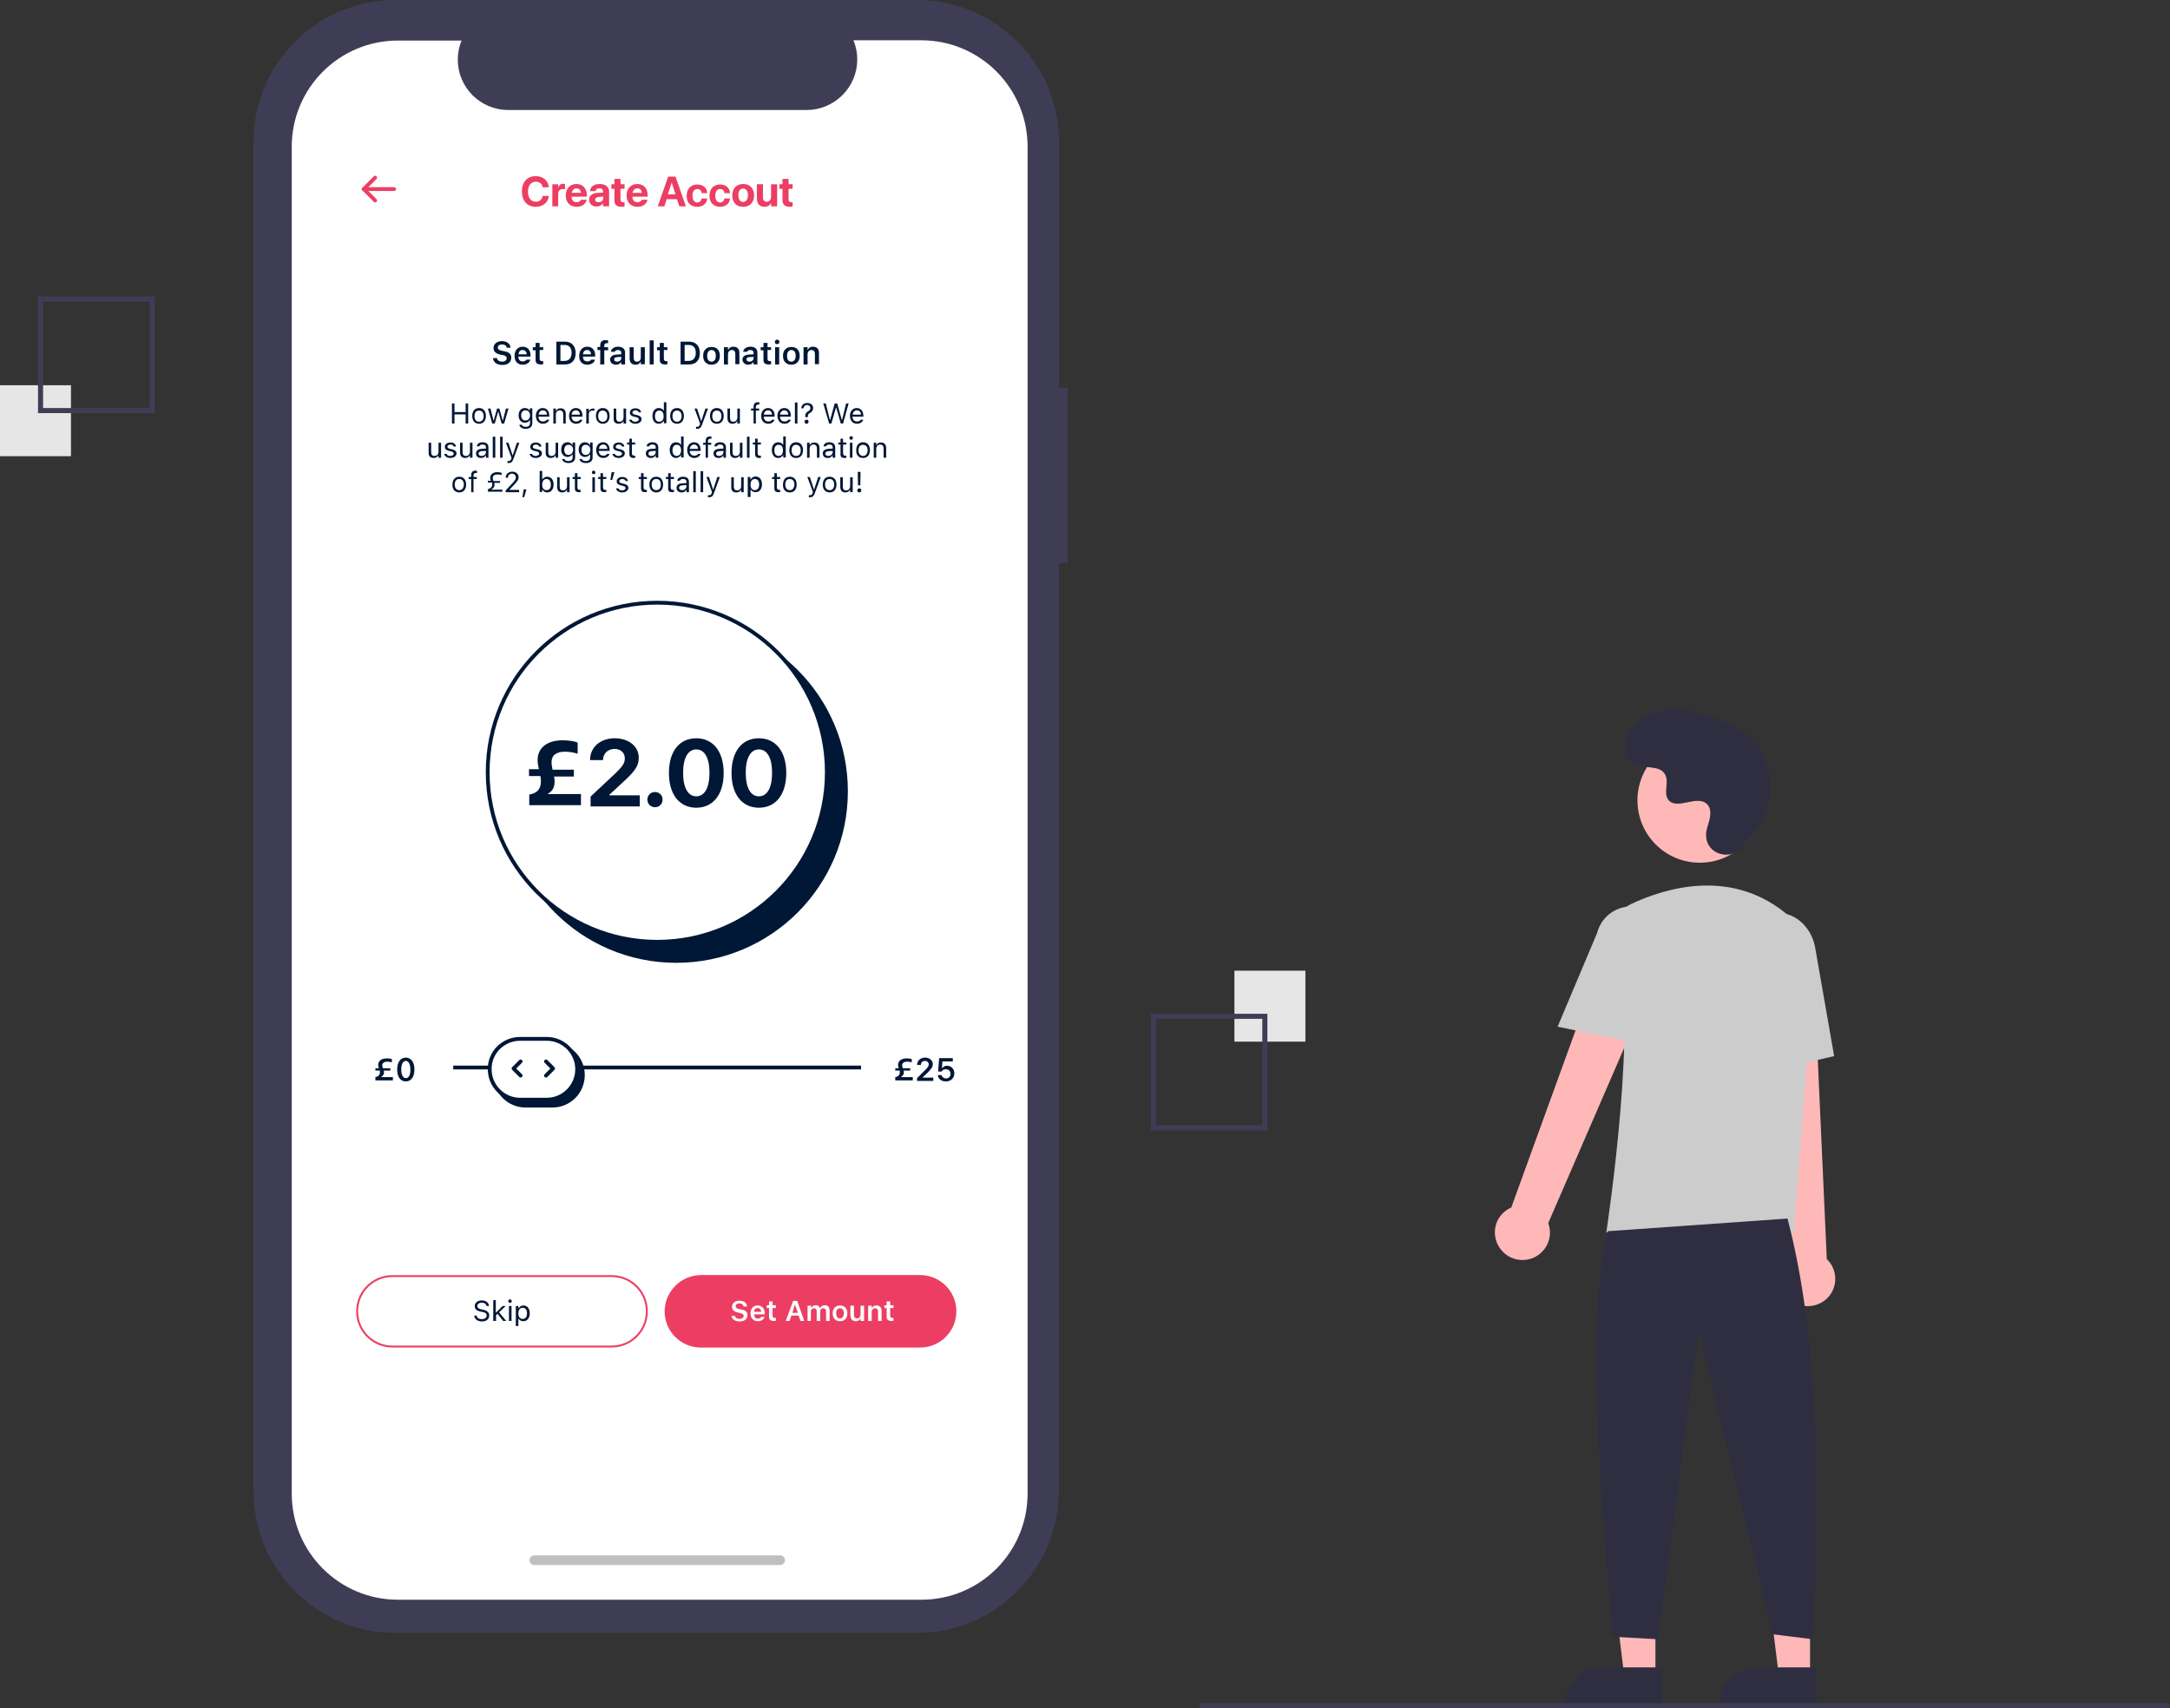 <?xml version="1.0" encoding="utf-8"?>
<!-- Generator: Adobe Illustrator 25.0.1, SVG Export Plug-In . SVG Version: 6.00 Build 0)  -->
<svg version="1.1" id="b971039f-e28c-4163-8848-8871ac265cf4"
	 xmlns="http://www.w3.org/2000/svg" xmlns:xlink="http://www.w3.org/1999/xlink" x="0px" y="0px" viewBox="0 0 856.1 674"
	 style="enable-background:new 0 0 856.1 674;" xml:space="preserve">
<rect x="0" y="0" width="856.1" height="674" fill="#333333" stroke="none"/>
<style type="text/css">
	.st0{fill:#3F3D56;}
	.st1{fill:#FFFFFF;}
	.st2{fill:#E6E6E6;}
	.st3{fill:#FFB8B8;}
	.st4{fill:#2F2E41;}
	.st5{fill:#CCCCCC;}
	.st6{clip-path:url(#SVGID_2_);}
	.st7{fill:none;stroke:#001736;stroke-width:1.504;}
	.st8{fill:#001736;}
	.st9{fill:#EC3E63;}
	.st10{opacity:0.25;}
	.st11{fill:none;stroke:#EC3E63;stroke-width:1.504;stroke-linecap:round;stroke-linejoin:round;}
	.st12{fill:#FFFFFF;stroke:#001736;stroke-width:1.504;}
	.st13{fill:none;stroke:#EC3E63;stroke-width:0.752;}
	.st14{fill:none;stroke:#001736;stroke-width:1.504;stroke-linecap:round;stroke-linejoin:round;}
</style>
<path class="st0" d="M421.3,153.1h-3.5v-97c0-31-25.1-56.1-56.1-56.1H156.1c-31,0-56.1,25.1-56.1,56.1v0v532.1
	c0,31,25.1,56.1,56.1,56.1l0,0h205.5c31,0,56.1-25.1,56.1-56.1c0,0,0,0,0,0V222.2h3.5V153.1z"/>
<path class="st1" d="M363.5,15.9h-26.8c4.2,10.2-0.7,21.8-10.9,26c-2.4,1-4.9,1.5-7.5,1.5H200.5c-11,0-19.9-8.9-19.9-19.9
	c0-2.6,0.5-5.1,1.5-7.5H157c-23.2,0-41.9,18.8-41.9,41.9v531.4c0,23.2,18.8,41.9,41.9,41.9l0,0h206.5c23.2,0,41.9-18.8,41.9-41.9
	V57.9C405.4,34.7,386.6,15.9,363.5,15.9L363.5,15.9L363.5,15.9z M359,262.4c0,6-4.9,10.8-10.9,10.9h-52.5c-6,0-10.8-4.9-10.9-10.9
	v-2.7c0-6,4.9-10.8,10.9-10.9h52.5c6,0,10.8,4.9,10.9,10.9L359,262.4z M364.9,214.5c0,6-4.9,10.8-10.9,10.9H165.8
	c-6,0-10.8-4.9-10.9-10.9v-2.7c0-6,4.9-10.8,10.9-10.9H354c6,0,10.8,4.9,10.9,10.9L364.9,214.5z M364.9,166.5
	c0,6-4.9,10.8-10.9,10.9H165.8c-6,0-10.8-4.9-10.9-10.9v-2.7c0-6,4.9-10.8,10.9-10.9H354c6,0,10.8,4.9,10.9,10.9L364.9,166.5z
	 M364.9,118.5c0,6-4.9,10.8-10.9,10.9H165.8c-6,0-10.8-4.9-10.9-10.9v-2.7c0-6,4.9-10.8,10.9-10.9H354c6,0,10.8,4.9,10.9,10.9
	L364.9,118.5z"/>
<circle class="st1" cx="169.8" cy="213.6" r="6.3"/>
<circle class="st1" cx="190.7" cy="213.6" r="6.3"/>
<circle class="st1" cx="211.5" cy="213.6" r="6.3"/>
<circle class="st1" cx="232.3" cy="213.6" r="6.3"/>
<path class="st0" d="M336.2,448.2h-11.5c-1.7,0-3.1,1.4-3.1,3.1c0,1.7,1.4,3.1,3.1,3.1l0,0h11.5c1.7,0,3.1-1.4,3.1-3.1
	C339.3,449.6,337.9,448.2,336.2,448.2z"/>
<path class="st0" d="M357.5,448.2H346c-1.7,0-3.1,1.4-3.1,3.1c0,1.7,1.4,3.1,3.1,3.1h11.5c1.7,0,3.1-1.4,3.1-3.1
	C360.6,449.6,359.2,448.2,357.5,448.2z"/>
<path class="st0" d="M336.2,439.4h-11.5c-1.7,0-3.1,1.4-3.1,3.1c0,1.7,1.4,3.1,3.1,3.1l0,0h11.5c1.7,0,3.1-1.4,3.1-3.1
	C339.3,440.8,337.9,439.4,336.2,439.4z"/>
<path class="st0" d="M357.5,439.4H346c-1.7,0-3.1,1.4-3.1,3.1c0,1.7,1.4,3.1,3.1,3.1h11.5c1.7,0,3.1-1.4,3.1-3.1
	C360.6,440.8,359.2,439.4,357.5,439.4L357.5,439.4z"/>
<rect x="487" y="383" class="st2" width="28" height="28"/>
<path class="st0" d="M454,400h46v46h-46V400z M498,402h-42v42h42V402z"/>
<rect y="152" class="st2" width="28" height="28"/>
<path class="st0" d="M61,163H15v-46h46V163z M17,161h42v-42H17V161z"/>
<polygon class="st3" points="653.1,661.4 640.8,661.4 635,614.1 653.1,614.1 "/>
<path class="st4" d="M632.1,657.9h23.6l0,0v14.9l0,0h-38.5l0,0l0,0C617.2,664.6,623.8,657.9,632.1,657.9z"/>
<polygon class="st3" points="714.1,661.4 701.8,661.4 696,614.1 714.1,614.1 "/>
<path class="st4" d="M693.1,657.9h23.6l0,0v14.9l0,0h-38.5l0,0l0,0C678.2,664.6,684.8,657.9,693.1,657.9z"/>
<path class="st3" d="M591.6,492.3c-3.3-4.9-2.1-11.6,2.9-14.9c0.5-0.4,1.1-0.7,1.7-0.9l41.7-114.9l20.5,11.2l-47.6,109.8
	c2.1,5.6-0.8,11.8-6.4,13.9C599.6,498.2,594.4,496.5,591.6,492.3z"/>
<path class="st3" d="M707.8,513.9c-5.1-3-6.9-9.5-4-14.7c0.3-0.5,0.7-1.1,1.1-1.6L692,376.2l23.3,1.1l5.4,119.5
	c4.3,4.1,4.5,11,0.3,15.3C717.6,515.6,712.1,516.4,707.8,513.9L707.8,513.9z"/>
<circle class="st3" cx="670.6" cy="315.8" r="24.6"/>
<path class="st5" d="M707.7,486.3h-74l0.1-0.6c0.1-0.9,13.2-86.4,3.6-114.4c-2-5.7,0.6-12,6.1-14.6h0c13.8-6.5,40.2-14.5,62.5,4.9
	c6.7,5.9,10.2,14.5,9.5,23.4L707.7,486.3z"/>
<path class="st5" d="M647.8,411.9l-33.3-6.8l15.6-37c1.9-7.5,9.6-12,17.1-10c7.5,1.9,11.9,9.5,10,17L647.8,411.9z"/>
<path class="st5" d="M690.5,424.4l-2-45.9c-1.5-8.6,3.4-16.8,11-18.1c7.6-1.3,15,4.7,16.6,13.4l7.5,42.9L690.5,424.4z"/>
<path class="st4" d="M705.2,480.8c11.9,45.4,13.2,103.1,10,166l-16-2l-29-120l-16,122l-18-1c-5.4-66-10.6-122.7-2-160L705.2,480.8z"
	/>
<path class="st4" d="M686.8,334.7c-4.6,4.9-13.1,2.3-13.7-4.4c0-0.5,0-1,0-1.6c0.3-3,2-5.6,1.6-8.8c-0.1-0.8-0.4-1.5-0.8-2.1
	c-3.7-4.9-12.2,2.2-15.7-2.2c-2.1-2.7,0.4-7-1.3-10c-2.1-4-8.5-2-12.5-4.2c-4.4-2.4-4.2-9.2-1.2-13.4c3.6-5,9.8-7.7,15.9-8.1
	s12.3,1.3,18,3.5c6.5,2.5,13,6.1,17,11.8c4.9,7,5.3,16.3,2.9,24.5C695.6,324.7,690.5,330.8,686.8,334.7z"/>
<path class="st0" d="M855.1,674h-381c-0.6,0-1-0.4-1-1s0.4-1,1-1h381c0.6,0,1,0.4,1,1S855.7,674,855.1,674z"/>
<g>
	<defs>
		<path id="SVGID_1_" d="M148,13h221.8c16.6,0,30.1,13.5,30.1,30.1v550.3c0,16.6-13.5,30.1-30.1,30.1H148
			c-16.6,0-30.1-13.5-30.1-30.1V43.1C118,26.4,131.4,13,148,13z"/>
	</defs>
	<clipPath id="SVGID_2_">
		<use xlink:href="#SVGID_1_"  style="overflow:visible;"/>
	</clipPath>
	<g class="st6">
		<path class="st1" d="M148,43.9h221.8c16.6,0,30.1,12,30.1,26.7v489.1c0,14.8-13.5,26.7-30.1,26.7H148c-16.6,0-30.1-12-30.1-26.7
			V70.6C118,55.9,131.4,43.9,148,43.9z"/>
		<line class="st7" x1="178.8" y1="421.2" x2="339.7" y2="421.2"/>
		<path class="st8" d="M207.4,411.4h10.5c7.1,0,12.8,5.7,12.8,12.8l0,0c0,7.1-5.7,12.8-12.8,12.8h-10.5c-7.1,0-12.8-5.7-12.8-12.8
			l0,0C194.6,417.1,200.4,411.4,207.4,411.4z"/>
		<circle class="st8" cx="266.8" cy="312.2" r="67.7"/>
		<path class="st9" d="M211.4,81.6c2.8,0,4.9-1.8,5.1-4.2l0-0.1h-2.4l0,0.1c-0.3,1.4-1.3,2.2-2.7,2.2c-1.9,0-3.1-1.5-3.1-4v0
			c0-2.4,1.2-3.9,3.1-3.9c1.5,0,2.4,0.8,2.7,2.1l0,0.1h2.4l0-0.1c-0.2-2.5-2.3-4.3-5.1-4.3c-3.4,0-5.5,2.3-5.5,6v0
			C205.9,79.3,208,81.6,211.4,81.6z M217.8,81.4h2.4v-4.9c0-1.2,0.7-1.9,1.8-1.9c0.3,0,0.7,0,0.9,0.1v-2.1c-0.2,0-0.4-0.1-0.7-0.1
			c-1,0-1.8,0.6-2,1.7h0v-1.5h-2.3V81.4z M227.5,81.6c2.5,0,3.7-1.5,3.9-2.7l0-0.1h-2.2l0,0c-0.2,0.5-0.8,1-1.7,1
			c-1.2,0-2-0.8-2-2.2h6v-0.7c0-2.6-1.6-4.3-4.1-4.3c-2.5,0-4.2,1.8-4.2,4.5v0C223.2,79.9,224.9,81.6,227.5,81.6z M227.4,74.3
			c1,0,1.7,0.6,1.8,1.8h-3.7C225.8,75,226.5,74.3,227.4,74.3z M235.3,81.5c1.1,0,2.1-0.5,2.6-1.4h0v1.3h2.4v-5.9
			c0-1.7-1.4-2.9-3.7-2.9c-2.3,0-3.7,1.1-3.8,2.7l0,0.1h2.2l0-0.1c0.1-0.6,0.6-1,1.5-1c0.9,0,1.4,0.5,1.4,1.2v0.5l-2.1,0.1
			c-2.1,0.1-3.4,1.1-3.4,2.6v0C232.4,80.4,233.6,81.5,235.3,81.5z M234.8,78.8L234.8,78.8c0-0.6,0.5-1,1.4-1.1l1.8-0.1v0.6
			c0,0.9-0.8,1.6-1.8,1.6C235.3,79.8,234.8,79.4,234.8,78.8z M245.3,81.6c0.5,0,0.9,0,1.1-0.1v-1.7c-0.1,0-0.3,0-0.5,0
			c-0.7,0-1.1-0.3-1.1-1.1v-4.2h1.6v-1.8h-1.6v-2.1h-2.4v2.1h-1.2v1.8h1.2V79C242.4,80.8,243.3,81.6,245.3,81.6z M251.5,81.6
			c2.5,0,3.7-1.5,3.9-2.7l0-0.1h-2.2l0,0c-0.2,0.5-0.8,1-1.7,1c-1.2,0-2-0.8-2-2.2h6v-0.7c0-2.6-1.6-4.3-4.1-4.3s-4.2,1.8-4.2,4.5v0
			C247.2,79.9,248.9,81.6,251.5,81.6z M251.4,74.3c1,0,1.7,0.6,1.8,1.8h-3.7C249.8,75,250.5,74.3,251.4,74.3z M259.5,81.4h2.6
			l0.9-2.8h4.1l0.9,2.8h2.6l-4.1-11.7h-2.9L259.5,81.4z M265,72L265,72l1.5,4.7h-3L265,72z M275.1,81.6c2.3,0,3.8-1.4,3.9-3.3v0
			h-2.2l0,0.1c-0.2,0.9-0.8,1.5-1.7,1.5c-1.2,0-1.9-1-1.9-2.7v0c0-1.7,0.7-2.6,1.9-2.6c1,0,1.6,0.6,1.7,1.5l0,0.1h2.2v-0.1
			c-0.1-1.9-1.6-3.3-3.9-3.3c-2.6,0-4.2,1.7-4.2,4.5v0C270.8,79.9,272.5,81.6,275.1,81.6z M284.1,81.6c2.3,0,3.8-1.4,3.9-3.3v0h-2.2
			l0,0.1c-0.2,0.9-0.8,1.5-1.7,1.5c-1.2,0-1.9-1-1.9-2.7v0c0-1.7,0.7-2.6,1.9-2.6c1,0,1.6,0.6,1.7,1.5l0,0.1h2.2v-0.1
			c-0.1-1.9-1.6-3.3-3.9-3.3c-2.6,0-4.2,1.7-4.2,4.5v0C279.9,79.9,281.5,81.6,284.1,81.6z M293.2,81.6c2.6,0,4.3-1.7,4.3-4.5v0
			c0-2.8-1.7-4.5-4.3-4.5c-2.6,0-4.3,1.7-4.3,4.5v0C288.9,79.9,290.5,81.6,293.2,81.6z M293.2,79.7c-1.2,0-1.9-1-1.9-2.7v0
			c0-1.7,0.7-2.6,1.9-2.6c1.1,0,1.9,1,1.9,2.6v0C295,78.8,294.3,79.7,293.2,79.7z M301.6,81.6c1.3,0,2.2-0.6,2.6-1.6h0v1.4h2.4v-8.7
			h-2.4v5c0,1.1-0.7,1.9-1.7,1.9S301,79,301,77.8v-5.1h-2.4v5.6C298.6,80.4,299.7,81.6,301.6,81.6z M311.6,81.6c0.5,0,0.9,0,1.1-0.1
			v-1.7c-0.1,0-0.3,0-0.5,0c-0.7,0-1.1-0.3-1.1-1.1v-4.2h1.6v-1.8h-1.6v-2.1h-2.4v2.1h-1.2v1.8h1.2V79
			C308.8,80.8,309.7,81.6,311.6,81.6z"/>
		<g class="st10">
			<path d="M210.8,613.7h97c1,0,1.9,0.8,1.9,1.9l0,0c0,1-0.8,1.9-1.9,1.9h-97c-1,0-1.9-0.8-1.9-1.9l0,0
				C208.9,614.5,209.8,613.7,210.8,613.7z"/>
		</g>
		<path class="st11" d="M155.5,74.6h-12"/>
		<path class="st11" d="M148,79.1l-4.5-4.5l4.5-4.5"/>
		<circle class="st12" cx="259.3" cy="304.7" r="66.9"/>
		<path class="st8" d="M209,317.7h20.2v-4.4h-13.1v-0.1c1.8-1,2.7-2.4,2.7-4.9c0-0.7-0.1-1.3-0.2-1.9h7.8v-2.7h-8.4
			c-0.2-1-0.4-1.9-0.4-3c0-2.7,1.9-4.1,5.3-4.1c2,0,3.8,0.4,5,0.8V293c-1.2-0.5-3.4-0.9-5.9-0.9c-6.1,0-9.9,2.9-9.9,7.8
			c0,1.2,0.2,2.4,0.5,3.6h-3.9v2.7h4.5c0.1,0.7,0.2,1.4,0.2,2.1c0,2.9-1.4,4.7-4.6,5.2V317.7z M233.1,318.2h19.3v-4.4h-12v-0.2
			l5.5-5.1c4.6-4.2,6.1-6.3,6.1-9.5v0c0-4.5-3.9-7.7-9.5-7.7c-5.6,0-9.7,3.5-9.7,8.5v0.1h5.1l0-0.2c0.1-2.4,1.9-4.2,4.6-4.2
			c2.3,0,4,1.5,4,3.7v0c0,1.8-0.7,3.1-4.1,6.3l-9.4,8.8V318.2z M258.4,318.5c1.7,0,3-1.3,3-3c0-1.7-1.3-3-3-3c-1.7,0-3,1.3-3,3
			C255.4,317.2,256.7,318.5,258.4,318.5z M274.7,318.7c6.7,0,10.8-5.3,10.8-13.7v0c0-8.4-4.1-13.7-10.8-13.7
			c-6.7,0-10.8,5.2-10.8,13.7v0C263.9,313.4,268,318.7,274.7,318.7z M274.7,314.2c-3.3,0-5.2-3.4-5.2-9.3v0c0-5.8,1.9-9.2,5.2-9.2
			c3.3,0,5.2,3.4,5.2,9.2v0C279.9,310.8,278,314.2,274.7,314.2z M299.4,318.7c6.7,0,10.8-5.3,10.8-13.7v0c0-8.4-4.1-13.7-10.8-13.7
			c-6.7,0-10.8,5.2-10.8,13.7v0C288.6,313.4,292.7,318.7,299.4,318.7z M299.4,314.2c-3.3,0-5.2-3.4-5.2-9.3v0c0-5.8,1.9-9.2,5.2-9.2
			c3.3,0,5.2,3.4,5.2,9.2v0C304.6,310.8,302.7,314.2,299.4,314.2z"/>
		<path class="st8" d="M178.3,167.1h1v-3.6h4.4v3.6h1v-7.9h-1v3.4h-4.4v-3.4h-1V167.1z M189,167.2c1.7,0,2.7-1.2,2.7-3.1v0
			c0-1.9-1-3.1-2.7-3.1c-1.7,0-2.7,1.2-2.7,3.1v0C186.3,166,187.3,167.2,189,167.2z M189,166.4c-1.1,0-1.8-0.8-1.8-2.2v0
			c0-1.4,0.6-2.2,1.8-2.2c1.1,0,1.8,0.8,1.8,2.2v0C190.8,165.5,190.2,166.4,189,166.4z M194.2,167.1h1l1.3-4.6h0.1l1.3,4.6h1
			l1.7-5.9h-1l-1.2,4.7h-0.1l-1.3-4.7h-0.9l-1.3,4.7h-0.1l-1.2-4.7h-1L194.2,167.1z M207.4,169.2c1.6,0,2.6-0.8,2.6-2.2v-5.9h-1v1
			H209c-0.4-0.7-1-1.1-1.9-1.1c-1.6,0-2.5,1.2-2.5,2.9v0c0,1.7,1,2.9,2.5,2.9c0.8,0,1.5-0.4,1.9-1h0.1v1.2c0,0.9-0.6,1.4-1.7,1.4
			c-0.9,0-1.4-0.3-1.5-0.8l0,0h-1l0,0C205,168.5,206,169.2,207.4,169.2z M207.3,165.9c-1.1,0-1.7-0.8-1.7-2v0c0-1.2,0.6-2,1.7-2
			c1.1,0,1.8,0.8,1.8,2v0C209.1,165.1,208.4,165.9,207.3,165.9z M214.2,167.2c1.4,0,2.2-0.8,2.5-1.6l0,0h-1l0,0
			c-0.2,0.4-0.7,0.7-1.5,0.7c-1.1,0-1.7-0.7-1.8-1.9h4.3V164c0-1.8-1-3-2.6-3c-1.6,0-2.7,1.3-2.7,3.1v0
			C211.5,166,212.5,167.2,214.2,167.2z M214.2,161.9c0.9,0,1.5,0.6,1.6,1.7h-3.3C212.6,162.5,213.3,161.9,214.2,161.9z M218.3,167.1
			h1v-3.5c0-1,0.6-1.7,1.5-1.7c0.9,0,1.4,0.5,1.4,1.6v3.6h1v-3.8c0-1.4-0.7-2.2-2.1-2.2c-0.9,0-1.4,0.4-1.7,1h-0.1v-0.9h-1V167.1z
			 M227.3,167.2c1.4,0,2.2-0.8,2.5-1.6l0,0h-1l0,0c-0.2,0.4-0.7,0.7-1.5,0.7c-1.1,0-1.7-0.7-1.8-1.9h4.3V164c0-1.8-1-3-2.6-3
			s-2.7,1.3-2.7,3.1v0C224.5,166,225.6,167.2,227.3,167.2z M227.2,161.9c0.9,0,1.5,0.6,1.6,1.7h-3.3
			C225.6,162.5,226.3,161.9,227.2,161.9z M231.3,167.1h1v-3.7c0-0.9,0.6-1.4,1.6-1.4c0.2,0,0.4,0,0.6,0.1v-0.9c-0.1,0-0.3,0-0.5,0
			c-0.8,0-1.4,0.4-1.6,1h-0.1v-0.9h-1V167.1z M237.8,167.2c1.7,0,2.7-1.2,2.7-3.1v0c0-1.9-1-3.1-2.7-3.1c-1.7,0-2.7,1.2-2.7,3.1v0
			C235.1,166,236.2,167.2,237.8,167.2z M237.8,166.4c-1.1,0-1.8-0.8-1.8-2.2v0c0-1.4,0.6-2.2,1.8-2.2c1.1,0,1.8,0.8,1.8,2.2v0
			C239.6,165.5,239,166.4,237.8,166.4z M244.1,167.2c0.9,0,1.5-0.4,1.8-1h0.1v0.9h1v-5.9h-1v3.5c0,1-0.6,1.7-1.6,1.7
			c-0.9,0-1.3-0.5-1.3-1.6v-3.6h-1v3.8C242,166.4,242.7,167.2,244.1,167.2z M250.7,167.2c1.3,0,2.4-0.7,2.4-1.8v0
			c0-0.8-0.5-1.3-1.7-1.6l-0.9-0.2c-0.7-0.2-1-0.4-1-0.8v0c0-0.5,0.5-0.9,1.2-0.9c0.7,0,1.2,0.3,1.3,0.8h0.9c-0.1-1-1-1.6-2.2-1.6
			c-1.3,0-2.2,0.7-2.2,1.7v0c0,0.9,0.5,1.3,1.6,1.6l0.9,0.2c0.7,0.2,1,0.5,1,0.9v0c0,0.5-0.6,0.9-1.4,0.9c-0.8,0-1.2-0.3-1.4-0.8h-1
			C248.5,166.6,249.4,167.2,250.7,167.2z M259.9,167.2c0.8,0,1.5-0.4,1.9-1.1h0.1v0.9h1v-8.3h-1v3.3h-0.1c-0.3-0.6-1-1-1.9-1
			c-1.5,0-2.5,1.2-2.5,3.1v0C257.4,166,258.4,167.2,259.9,167.2z M260.1,166.4c-1.1,0-1.7-0.8-1.7-2.2v0c0-1.4,0.6-2.2,1.7-2.2
			c1.1,0,1.7,0.8,1.7,2.2v0C261.9,165.5,261.2,166.4,260.1,166.4z M267.1,167.2c1.7,0,2.7-1.2,2.7-3.1v0c0-1.9-1-3.1-2.7-3.1
			c-1.7,0-2.7,1.2-2.7,3.1v0C264.4,166,265.4,167.2,267.1,167.2z M267.1,166.4c-1.1,0-1.8-0.8-1.8-2.2v0c0-1.4,0.6-2.2,1.8-2.2
			c1.1,0,1.8,0.8,1.8,2.2v0C268.9,165.5,268.2,166.4,267.1,166.4z M275,169.2c1.1,0,1.5-0.4,2-1.7l2.3-6.3h-1l-1.6,4.9h-0.1
			l-1.6-4.9h-1l2.2,5.9l-0.1,0.4c-0.2,0.7-0.5,0.9-1.1,0.9c-0.1,0-0.3,0-0.4,0v0.8C274.7,169.2,274.9,169.2,275,169.2z M282.8,167.2
			c1.7,0,2.7-1.2,2.7-3.1v0c0-1.9-1-3.1-2.7-3.1c-1.7,0-2.7,1.2-2.7,3.1v0C280.1,166,281.1,167.2,282.8,167.2z M282.8,166.4
			c-1.1,0-1.8-0.8-1.8-2.2v0c0-1.4,0.6-2.2,1.8-2.2s1.8,0.8,1.8,2.2v0C284.6,165.5,284,166.4,282.8,166.4z M289,167.2
			c0.9,0,1.5-0.4,1.8-1h0.1v0.9h1v-5.9h-1v3.5c0,1-0.6,1.7-1.6,1.7c-0.9,0-1.3-0.5-1.3-1.6v-3.6h-1v3.8
			C287,166.4,287.7,167.2,289,167.2z M297.2,167.1h1V162h1.3v-0.8h-1.3v-0.6c0-0.6,0.3-1,1-1c0.2,0,0.3,0,0.4,0v-0.8
			c-0.2,0-0.4-0.1-0.6-0.1c-1.1,0-1.7,0.6-1.7,1.8v0.7h-1v0.8h1V167.1z M303.1,167.2c1.4,0,2.2-0.8,2.5-1.6l0,0h-1l0,0
			c-0.2,0.4-0.7,0.7-1.5,0.7c-1.1,0-1.7-0.7-1.8-1.9h4.3V164c0-1.8-1-3-2.6-3s-2.7,1.3-2.7,3.1v0C300.3,166,301.4,167.2,303.1,167.2
			z M303,161.9c0.9,0,1.5,0.6,1.6,1.7h-3.3C301.5,162.5,302.1,161.9,303,161.9z M309.5,167.2c1.4,0,2.2-0.8,2.5-1.6l0,0h-1l0,0
			c-0.2,0.4-0.7,0.7-1.5,0.7c-1.1,0-1.7-0.7-1.8-1.9h4.3V164c0-1.8-1-3-2.6-3c-1.6,0-2.7,1.3-2.7,3.1v0
			C306.8,166,307.8,167.2,309.5,167.2z M309.4,161.9c0.9,0,1.5,0.6,1.6,1.7h-3.3C307.9,162.5,308.6,161.9,309.4,161.9z M313.6,167.1
			h1v-8.3h-1V167.1z M317.7,164.6h1v-0.4c0-0.6,0.2-0.9,0.9-1.3c0.7-0.4,1.2-1,1.2-1.9v0c0-1.1-0.9-2-2.3-2c-1.5,0-2.3,0.9-2.4,2.1
			v0l0.9,0l0,0c0.1-0.8,0.6-1.3,1.4-1.3c0.8,0,1.3,0.5,1.3,1.2v0c0,0.6-0.2,0.9-0.9,1.3c-0.8,0.5-1.1,0.9-1.1,1.7V164.6z
			 M318.2,167.2c0.4,0,0.8-0.3,0.8-0.8c0-0.5-0.3-0.8-0.8-0.8c-0.4,0-0.8,0.3-0.8,0.8C317.4,166.9,317.8,167.2,318.2,167.2z
			 M327.1,167.1h0.9l1.8-6.3h0.1l1.8,6.3h0.9l2.2-7.9h-1l-1.6,6.5h-0.1l-1.8-6.5h-1l-1.8,6.5h-0.1l-1.6-6.5h-1L327.1,167.1z
			 M338.1,167.2c1.4,0,2.2-0.8,2.5-1.6l0,0h-1l0,0c-0.2,0.4-0.7,0.7-1.5,0.7c-1.1,0-1.7-0.7-1.8-1.9h4.3V164c0-1.8-1-3-2.6-3
			c-1.6,0-2.7,1.3-2.7,3.1v0C335.4,166,336.4,167.2,338.1,167.2z M338.1,161.9c0.9,0,1.5,0.6,1.6,1.7h-3.3
			C336.5,162.5,337.2,161.9,338.1,161.9z M171.1,180.7c0.9,0,1.5-0.4,1.8-1h0.1v0.9h1v-5.9h-1v3.5c0,1-0.6,1.7-1.6,1.7
			c-0.9,0-1.3-0.5-1.3-1.6v-3.6h-1v3.8C169,179.9,169.7,180.7,171.1,180.7z M177.7,180.7c1.3,0,2.4-0.7,2.4-1.8v0
			c0-0.8-0.5-1.3-1.7-1.6l-0.9-0.2c-0.7-0.2-1-0.4-1-0.8v0c0-0.5,0.5-0.9,1.2-0.9c0.7,0,1.2,0.3,1.3,0.8h0.9c-0.1-1-1-1.6-2.2-1.6
			c-1.3,0-2.2,0.7-2.2,1.7v0c0,0.9,0.5,1.3,1.6,1.6l0.9,0.2c0.7,0.2,1,0.5,1,0.9v0c0,0.5-0.6,0.9-1.4,0.9c-0.8,0-1.2-0.3-1.4-0.8h-1
			C175.5,180.1,176.4,180.7,177.7,180.7z M183.5,180.7c0.9,0,1.5-0.4,1.8-1h0.1v0.9h1v-5.9h-1v3.5c0,1-0.6,1.7-1.6,1.7
			c-0.9,0-1.3-0.5-1.3-1.6v-3.6h-1v3.8C181.5,179.9,182.2,180.7,183.5,180.7z M189.8,180.7c0.8,0,1.4-0.3,1.8-1h0.1v0.9h1v-4.1
			c0-1.2-0.8-2-2.3-2c-1.3,0-2.2,0.6-2.3,1.6l0,0h1l0,0c0.2-0.5,0.6-0.7,1.3-0.7c0.9,0,1.3,0.4,1.3,1.1v0.5l-1.7,0.1
			c-1.4,0.1-2.2,0.7-2.2,1.8v0C187.8,180.1,188.6,180.7,189.8,180.7z M188.8,179L188.8,179c0-0.6,0.4-0.9,1.3-1l1.6-0.1v0.5
			c0,0.8-0.7,1.5-1.7,1.5C189.3,179.9,188.8,179.6,188.8,179z M194.4,180.6h1v-8.3h-1V180.6z M197.3,180.6h1v-8.3h-1V180.6z
			 M200.6,182.7c1.1,0,1.5-0.4,2-1.7l2.3-6.3h-1l-1.6,4.9h-0.1l-1.6-4.9h-1l2.2,5.9l-0.1,0.4c-0.2,0.7-0.5,0.9-1.1,0.9
			c-0.1,0-0.3,0-0.4,0v0.8C200.3,182.7,200.5,182.7,200.6,182.7z M211.4,180.7c1.3,0,2.4-0.7,2.4-1.8v0c0-0.8-0.5-1.3-1.7-1.6
			l-0.9-0.2c-0.7-0.2-1-0.4-1-0.8v0c0-0.5,0.5-0.9,1.2-0.9c0.7,0,1.2,0.3,1.3,0.8h0.9c-0.1-1-1-1.6-2.2-1.6c-1.3,0-2.2,0.7-2.2,1.7
			v0c0,0.9,0.5,1.3,1.6,1.6l0.9,0.2c0.7,0.2,1,0.5,1,0.9v0c0,0.5-0.6,0.9-1.4,0.9c-0.8,0-1.2-0.3-1.4-0.8h-1
			C209.2,180.1,210.1,180.7,211.4,180.7z M217.3,180.7c0.9,0,1.5-0.4,1.8-1h0.1v0.9h1v-5.9h-1v3.5c0,1-0.6,1.7-1.6,1.7
			c-0.9,0-1.3-0.5-1.3-1.6v-3.6h-1v3.8C215.2,179.9,215.9,180.7,217.3,180.7z M224.3,182.7c1.6,0,2.6-0.8,2.6-2.2v-5.9h-1v1h-0.1
			c-0.4-0.7-1-1.1-1.9-1.1c-1.6,0-2.5,1.2-2.5,2.9v0c0,1.7,1,2.9,2.5,2.9c0.8,0,1.5-0.4,1.9-1h0.1v1.2c0,0.9-0.6,1.4-1.7,1.4
			c-0.9,0-1.4-0.3-1.5-0.8l0,0h-1l0,0C222,182.1,222.9,182.7,224.3,182.7z M224.3,179.5c-1.1,0-1.7-0.8-1.7-2v0c0-1.2,0.6-2,1.7-2
			c1.1,0,1.8,0.8,1.8,2v0C226,178.6,225.4,179.5,224.3,179.5z M231.2,182.7c1.6,0,2.6-0.8,2.6-2.2v-5.9h-1v1h-0.1
			c-0.4-0.7-1-1.1-1.9-1.1c-1.6,0-2.5,1.2-2.5,2.9v0c0,1.7,1,2.9,2.5,2.9c0.8,0,1.5-0.4,1.9-1h0.1v1.2c0,0.9-0.6,1.4-1.7,1.4
			c-0.9,0-1.4-0.3-1.5-0.8l0,0h-1l0,0C228.8,182.1,229.7,182.7,231.2,182.7z M231.1,179.5c-1.1,0-1.7-0.8-1.7-2v0c0-1.2,0.6-2,1.7-2
			c1.1,0,1.8,0.8,1.8,2v0C232.9,178.6,232.2,179.5,231.1,179.5z M238,180.7c1.4,0,2.2-0.8,2.5-1.6l0,0h-1l0,0
			c-0.2,0.4-0.7,0.7-1.5,0.7c-1.1,0-1.7-0.7-1.8-1.9h4.3v-0.4c0-1.8-1-3-2.6-3s-2.7,1.3-2.7,3.1v0
			C235.3,179.5,236.3,180.7,238,180.7z M238,175.4c0.9,0,1.5,0.6,1.6,1.7h-3.3C236.4,176,237.1,175.4,238,175.4z M244.1,180.7
			c1.3,0,2.4-0.7,2.4-1.8v0c0-0.8-0.5-1.3-1.7-1.6l-0.9-0.2c-0.7-0.2-1-0.4-1-0.8v0c0-0.5,0.5-0.9,1.2-0.9c0.7,0,1.2,0.3,1.3,0.8
			h0.9c-0.1-1-1-1.6-2.2-1.6c-1.3,0-2.2,0.7-2.2,1.7v0c0,0.9,0.5,1.3,1.6,1.6l0.9,0.2c0.7,0.2,1,0.5,1,0.9v0c0,0.5-0.6,0.9-1.4,0.9
			c-0.8,0-1.2-0.3-1.4-0.8h-1C241.8,180.1,242.8,180.7,244.1,180.7z M250,180.7c0.2,0,0.4,0,0.6-0.1v-0.8c-0.2,0-0.3,0-0.4,0
			c-0.6,0-0.9-0.3-0.9-1v-3.4h1.3v-0.8h-1.3v-1.5h-1v1.5h-0.9v0.8h0.9v3.6C248.3,180.2,248.8,180.7,250,180.7z M256.8,180.7
			c0.8,0,1.4-0.3,1.8-1h0.1v0.9h1v-4.1c0-1.2-0.8-2-2.3-2c-1.3,0-2.2,0.6-2.3,1.6l0,0h1l0,0c0.2-0.5,0.6-0.7,1.3-0.7
			c0.9,0,1.3,0.4,1.3,1.1v0.5l-1.7,0.1c-1.4,0.1-2.2,0.7-2.2,1.8v0C254.8,180.1,255.7,180.7,256.8,180.7z M255.8,179L255.8,179
			c0-0.6,0.4-0.9,1.3-1l1.6-0.1v0.5c0,0.8-0.7,1.5-1.7,1.5C256.3,179.9,255.8,179.6,255.8,179z M266.7,180.7c0.8,0,1.5-0.4,1.9-1.1
			h0.1v0.9h1v-8.3h-1v3.3h-0.1c-0.3-0.6-1-1-1.9-1c-1.5,0-2.5,1.2-2.5,3.1v0C264.3,179.5,265.2,180.7,266.7,180.7z M267,179.9
			c-1.1,0-1.7-0.8-1.7-2.2v0c0-1.4,0.6-2.2,1.7-2.2c1.1,0,1.7,0.8,1.7,2.2v0C268.7,179,268,179.9,267,179.9z M273.9,180.7
			c1.4,0,2.2-0.8,2.5-1.6l0,0h-1l0,0c-0.2,0.4-0.7,0.7-1.5,0.7c-1.1,0-1.7-0.7-1.8-1.9h4.3v-0.4c0-1.8-1-3-2.6-3
			c-1.6,0-2.7,1.3-2.7,3.1v0C271.2,179.5,272.2,180.7,273.9,180.7z M273.8,175.4c0.9,0,1.5,0.6,1.6,1.7h-3.3
			C272.3,176,273,175.4,273.8,175.4z M278.3,180.6h1v-5.1h1.3v-0.8h-1.3v-0.6c0-0.6,0.3-1,1-1c0.2,0,0.3,0,0.4,0v-0.8
			c-0.2,0-0.4-0.1-0.6-0.1c-1.1,0-1.7,0.6-1.7,1.8v0.7h-1v0.8h1V180.6z M283.5,180.7c0.8,0,1.4-0.3,1.8-1h0.1v0.9h1v-4.1
			c0-1.2-0.8-2-2.3-2c-1.3,0-2.2,0.6-2.3,1.6l0,0h1l0,0c0.2-0.5,0.6-0.7,1.3-0.7c0.9,0,1.3,0.4,1.3,1.1v0.5l-1.7,0.1
			c-1.4,0.1-2.2,0.7-2.2,1.8v0C281.5,180.1,282.3,180.7,283.5,180.7z M282.5,179L282.5,179c0-0.6,0.4-0.9,1.3-1l1.6-0.1v0.5
			c0,0.8-0.7,1.5-1.7,1.5C283,179.9,282.5,179.6,282.5,179z M290,180.7c0.9,0,1.5-0.4,1.8-1h0.1v0.9h1v-5.9h-1v3.5
			c0,1-0.6,1.7-1.6,1.7c-0.9,0-1.3-0.5-1.3-1.6v-3.6h-1v3.8C288,179.9,288.7,180.7,290,180.7z M294.7,180.6h1v-8.3h-1V180.6z
			 M299.6,180.7c0.2,0,0.4,0,0.6-0.1v-0.8c-0.2,0-0.3,0-0.4,0c-0.6,0-0.9-0.3-0.9-1v-3.4h1.3v-0.8h-1.3v-1.5h-1v1.5h-0.9v0.8h0.9
			v3.6C297.9,180.2,298.4,180.7,299.6,180.7z M307,180.7c0.8,0,1.5-0.4,1.9-1.1h0.1v0.9h1v-8.3h-1v3.3h-0.1c-0.3-0.6-1-1-1.9-1
			c-1.5,0-2.5,1.2-2.5,3.1v0C304.5,179.5,305.5,180.7,307,180.7z M307.2,179.9c-1.1,0-1.7-0.8-1.7-2.2v0c0-1.4,0.6-2.2,1.7-2.2
			c1.1,0,1.7,0.8,1.7,2.2v0C308.9,179,308.3,179.9,307.2,179.9z M314.1,180.7c1.7,0,2.7-1.2,2.7-3.1v0c0-1.9-1-3.1-2.7-3.1
			c-1.7,0-2.7,1.2-2.7,3.1v0C311.4,179.6,312.4,180.7,314.1,180.7z M314.1,179.9c-1.1,0-1.8-0.8-1.8-2.2v0c0-1.4,0.6-2.2,1.8-2.2
			c1.1,0,1.8,0.8,1.8,2.2v0C315.9,179.1,315.3,179.9,314.1,179.9z M318.4,180.6h1v-3.5c0-1,0.6-1.7,1.5-1.7c0.9,0,1.4,0.5,1.4,1.6
			v3.6h1v-3.8c0-1.4-0.7-2.2-2.1-2.2c-0.9,0-1.4,0.4-1.7,1h-0.1v-0.9h-1V180.6z M326.6,180.7c0.8,0,1.4-0.3,1.8-1h0.1v0.9h1v-4.1
			c0-1.2-0.8-2-2.3-2c-1.3,0-2.2,0.6-2.3,1.6l0,0h1l0,0c0.2-0.5,0.6-0.7,1.3-0.7c0.9,0,1.3,0.4,1.3,1.1v0.5l-1.7,0.1
			c-1.4,0.1-2.2,0.7-2.2,1.8v0C324.6,180.1,325.4,180.7,326.6,180.7z M325.6,179L325.6,179c0-0.6,0.4-0.9,1.3-1l1.6-0.1v0.5
			c0,0.8-0.7,1.5-1.7,1.5C326.1,179.9,325.6,179.6,325.6,179z M333.3,180.7c0.2,0,0.4,0,0.6-0.1v-0.8c-0.2,0-0.3,0-0.4,0
			c-0.6,0-0.9-0.3-0.9-1v-3.4h1.3v-0.8h-1.3v-1.5h-1v1.5h-0.9v0.8h0.9v3.6C331.5,180.2,332,180.7,333.3,180.7z M335.8,173.5
			c0.4,0,0.7-0.3,0.7-0.7c0-0.4-0.3-0.7-0.7-0.7c-0.4,0-0.7,0.3-0.7,0.7C335.1,173.3,335.4,173.5,335.8,173.5z M335.3,180.6h1v-5.9
			h-1V180.6z M340.5,180.7c1.7,0,2.7-1.2,2.7-3.1v0c0-1.9-1-3.1-2.7-3.1c-1.7,0-2.7,1.2-2.7,3.1v0
			C337.7,179.6,338.8,180.7,340.5,180.7z M340.5,179.9c-1.1,0-1.8-0.8-1.8-2.2v0c0-1.4,0.6-2.2,1.8-2.2c1.1,0,1.8,0.8,1.8,2.2v0
			C342.2,179.1,341.6,179.9,340.5,179.9z M344.7,180.6h1v-3.5c0-1,0.6-1.7,1.5-1.7s1.4,0.5,1.4,1.6v3.6h1v-3.8
			c0-1.4-0.7-2.2-2.1-2.2c-0.9,0-1.4,0.4-1.7,1h-0.1v-0.9h-1V180.6z M181.2,194.3c1.7,0,2.7-1.2,2.7-3.1v0c0-1.9-1-3.1-2.7-3.1
			c-1.7,0-2.7,1.2-2.7,3.1v0C178.4,193.1,179.5,194.3,181.2,194.3z M181.2,193.4c-1.1,0-1.8-0.8-1.8-2.2v0c0-1.4,0.6-2.2,1.8-2.2
			c1.1,0,1.8,0.8,1.8,2.2v0C182.9,192.6,182.3,193.4,181.2,193.4z M185.8,194.2h1V189h1.3v-0.8h-1.3v-0.6c0-0.6,0.3-1,1-1
			c0.2,0,0.3,0,0.4,0v-0.8c-0.2,0-0.4-0.1-0.6-0.1c-1.1,0-1.7,0.6-1.7,1.8v0.7h-1v0.8h1V194.2z M192.4,194h5.8v-0.8h-4.3v-0.1
			c0.8-0.4,1.2-1,1.2-1.8c0-0.3,0-0.5-0.1-0.8h2.3v-0.7h-2.6c-0.1-0.4-0.3-0.7-0.3-1.2c0-0.9,0.7-1.4,1.9-1.4c0.6,0,1.3,0.1,1.6,0.3
			v-0.9c-0.4-0.2-1-0.3-1.7-0.3c-1.8,0-2.8,0.9-2.8,2.3c0,0.4,0.1,0.8,0.3,1.1h-1.2v0.7h1.6c0.1,0.2,0.1,0.5,0.1,0.8
			c0,0.9-0.7,1.6-1.7,1.8V194z M199.7,194.2h5.1v-0.9h-3.8v-0.1l1.8-1.9c1.4-1.5,1.8-2.1,1.8-3v0c0-1.3-1.1-2.2-2.5-2.2
			c-1.5,0-2.6,1-2.6,2.4l0,0l0.9,0l0,0c0-0.9,0.6-1.6,1.6-1.6c0.9,0,1.5,0.6,1.5,1.5v0c0,0.7-0.3,1.1-1.3,2.2l-2.7,2.9V194.2z
			 M206.1,196.2h0.7l0.9-3.1h-1.1L206.1,196.2z M215.9,194.3c1.5,0,2.5-1.2,2.5-3.1v0c0-1.9-1-3.1-2.5-3.1c-0.8,0-1.5,0.4-1.9,1
			h-0.1v-3.3h-1v8.3h1v-0.9h0.1C214.4,193.9,215,194.3,215.9,194.3z M215.6,193.4c-1.1,0-1.7-0.8-1.7-2.2v0c0-1.4,0.7-2.2,1.7-2.2
			c1.1,0,1.7,0.8,1.7,2.2v0C217.4,192.6,216.7,193.4,215.6,193.4z M221.8,194.3c0.9,0,1.5-0.4,1.8-1h0.1v0.9h1v-5.9h-1v3.5
			c0,1-0.6,1.7-1.6,1.7c-0.9,0-1.3-0.5-1.3-1.6v-3.6h-1v3.8C219.8,193.5,220.5,194.3,221.8,194.3z M228.5,194.2c0.2,0,0.4,0,0.6-0.1
			v-0.8c-0.2,0-0.3,0-0.4,0c-0.6,0-0.9-0.3-0.9-1V189h1.3v-0.8h-1.3v-1.5h-1v1.5h-0.9v0.8h0.9v3.6
			C226.8,193.8,227.3,194.2,228.5,194.2z M234.2,187.1c0.4,0,0.7-0.3,0.7-0.7c0-0.4-0.3-0.7-0.7-0.7c-0.4,0-0.7,0.3-0.7,0.7
			C233.5,186.8,233.8,187.1,234.2,187.1z M233.7,194.2h1v-5.9h-1V194.2z M238.6,194.2c0.2,0,0.4,0,0.6-0.1v-0.8c-0.2,0-0.3,0-0.4,0
			c-0.6,0-0.9-0.3-0.9-1V189h1.3v-0.8h-1.3v-1.5h-1v1.5h-0.9v0.8h0.9v3.6C236.9,193.8,237.4,194.2,238.6,194.2z M240.8,189.4h0.7
			l0.9-3.1h-1.1L240.8,189.4z M245.5,194.3c1.3,0,2.4-0.7,2.4-1.8v0c0-0.8-0.5-1.3-1.7-1.6l-0.9-0.2c-0.7-0.2-1-0.4-1-0.8v0
			c0-0.5,0.5-0.9,1.2-0.9c0.7,0,1.2,0.3,1.3,0.8h0.9c-0.1-1-1-1.6-2.2-1.6c-1.3,0-2.2,0.7-2.2,1.7v0c0,0.9,0.5,1.3,1.6,1.6l0.9,0.2
			c0.7,0.2,1,0.5,1,0.9v0c0,0.5-0.6,0.9-1.4,0.9c-0.8,0-1.2-0.3-1.4-0.8h-1C243.2,193.6,244.1,194.3,245.5,194.3z M254.6,194.2
			c0.2,0,0.4,0,0.6-0.1v-0.8c-0.2,0-0.3,0-0.4,0c-0.6,0-0.9-0.3-0.9-1V189h1.3v-0.8h-1.3v-1.5h-1v1.5h-0.9v0.8h0.9v3.6
			C252.9,193.8,253.4,194.2,254.6,194.2z M258.9,194.3c1.7,0,2.7-1.2,2.7-3.1v0c0-1.9-1-3.1-2.7-3.1c-1.7,0-2.7,1.2-2.7,3.1v0
			C256.2,193.1,257.3,194.3,258.9,194.3z M258.9,193.4c-1.1,0-1.8-0.8-1.8-2.2v0c0-1.4,0.6-2.2,1.8-2.2s1.8,0.8,1.8,2.2v0
			C260.7,192.6,260.1,193.4,258.9,193.4z M265.3,194.2c0.2,0,0.4,0,0.6-0.1v-0.8c-0.2,0-0.3,0-0.4,0c-0.6,0-0.9-0.3-0.9-1V189h1.3
			v-0.8h-1.3v-1.5h-1v1.5h-0.9v0.8h0.9v3.6C263.5,193.8,264.1,194.2,265.3,194.2z M268.9,194.3c0.8,0,1.4-0.3,1.8-1h0.1v0.9h1v-4.1
			c0-1.2-0.8-2-2.3-2c-1.3,0-2.2,0.6-2.3,1.6l0,0h1l0,0c0.2-0.5,0.6-0.7,1.3-0.7c0.9,0,1.3,0.4,1.3,1.1v0.5l-1.7,0.1
			c-1.4,0.1-2.2,0.7-2.2,1.8v0C266.9,193.6,267.8,194.3,268.9,194.3z M267.9,192.5L267.9,192.5c0-0.6,0.4-0.9,1.3-1l1.6-0.1v0.5
			c0,0.8-0.7,1.5-1.7,1.5C268.4,193.4,267.9,193.1,267.9,192.5z M273.5,194.2h1v-8.3h-1V194.2z M276.4,194.2h1v-8.3h-1V194.2z
			 M279.7,196.2c1.1,0,1.5-0.4,2-1.7l2.3-6.3h-1l-1.6,4.9h-0.1l-1.6-4.9h-1l2.2,5.9l-0.1,0.4c-0.2,0.7-0.5,0.9-1.1,0.9
			c-0.1,0-0.3,0-0.4,0v0.8C279.4,196.2,279.6,196.2,279.7,196.2z M290.5,194.3c0.9,0,1.5-0.4,1.8-1h0.1v0.9h1v-5.9h-1v3.5
			c0,1-0.6,1.7-1.6,1.7c-0.9,0-1.3-0.5-1.3-1.6v-3.6h-1v3.8C288.4,193.5,289.1,194.3,290.5,194.3z M295.1,196.1h1v-2.9h0.1
			c0.3,0.6,1,1,1.9,1c1.5,0,2.5-1.2,2.5-3.1v0c0-1.9-1-3.1-2.5-3.1c-0.8,0-1.5,0.4-1.9,1.1H296v-0.9h-1V196.1z M297.8,193.4
			c-1.1,0-1.7-0.8-1.7-2.2v0c0-1.4,0.7-2.2,1.7-2.2c1.1,0,1.7,0.8,1.7,2.2v0C299.5,192.6,298.8,193.4,297.8,193.4z M307.2,194.2
			c0.2,0,0.4,0,0.6-0.1v-0.8c-0.2,0-0.3,0-0.4,0c-0.6,0-0.9-0.3-0.9-1V189h1.3v-0.8h-1.3v-1.5h-1v1.5h-0.9v0.8h0.9v3.6
			C305.5,193.8,306,194.2,307.2,194.2z M311.6,194.3c1.7,0,2.7-1.2,2.7-3.1v0c0-1.9-1-3.1-2.7-3.1c-1.7,0-2.7,1.2-2.7,3.1v0
			C308.8,193.1,309.9,194.3,311.6,194.3z M311.6,193.4c-1.1,0-1.8-0.8-1.8-2.2v0c0-1.4,0.6-2.2,1.8-2.2c1.1,0,1.8,0.8,1.8,2.2v0
			C313.3,192.6,312.7,193.4,311.6,193.4z M319.5,196.2c1.1,0,1.5-0.4,2-1.7l2.3-6.3h-1l-1.6,4.9h-0.1l-1.6-4.9h-1l2.2,5.9l-0.1,0.4
			c-0.2,0.7-0.5,0.9-1.1,0.9c-0.1,0-0.3,0-0.4,0v0.8C319.2,196.2,319.4,196.2,319.5,196.2z M327.3,194.3c1.7,0,2.7-1.2,2.7-3.1v0
			c0-1.9-1-3.1-2.7-3.1c-1.7,0-2.7,1.2-2.7,3.1v0C324.6,193.1,325.6,194.3,327.3,194.3z M327.3,193.4c-1.1,0-1.8-0.8-1.8-2.2v0
			c0-1.4,0.6-2.2,1.8-2.2c1.1,0,1.8,0.8,1.8,2.2v0C329.1,192.6,328.4,193.4,327.3,193.4z M333.5,194.3c0.9,0,1.5-0.4,1.8-1h0.1v0.9
			h1v-5.9h-1v3.5c0,1-0.6,1.7-1.6,1.7c-0.9,0-1.3-0.5-1.3-1.6v-3.6h-1v3.8C331.5,193.5,332.2,194.3,333.5,194.3z M338.5,191.5h0.9
			l0.1-5.3h-1.1L338.5,191.5z M339,194.3c0.4,0,0.8-0.3,0.8-0.8c0-0.5-0.3-0.8-0.8-0.8c-0.4,0-0.8,0.3-0.8,0.8
			C338.2,193.9,338.5,194.3,339,194.3z"/>
		<path class="st8" d="M198.2,144c2.2,0,3.5-1.1,3.5-2.9v0c0-1.4-0.8-2.1-2.7-2.5l-1-0.2c-1.1-0.2-1.6-0.6-1.6-1.3v0
			c0-0.8,0.7-1.2,1.7-1.2c1,0,1.7,0.5,1.8,1.2l0,0.1h1.5l0-0.1c-0.1-1.4-1.4-2.5-3.4-2.5c-1.9,0-3.3,1.1-3.3,2.7v0
			c0,1.3,0.8,2.2,2.6,2.6l1,0.2c1.2,0.2,1.6,0.6,1.6,1.3v0c0,0.8-0.8,1.3-1.8,1.3c-1.1,0-1.9-0.5-2-1.3l0-0.1h-1.6l0,0.1
			C194.7,143,196.1,144,198.2,144z M206.2,143.9c1.9,0,2.8-1.1,3-1.9l0-0.1h-1.5l0,0c-0.2,0.3-0.6,0.7-1.5,0.7
			c-1.1,0-1.7-0.7-1.7-1.9h4.8v-0.5c0-2.1-1.2-3.4-3.1-3.4c-1.9,0-3.2,1.4-3.2,3.6v0C203,142.6,204.2,143.9,206.2,143.9z
			 M206.2,138.1c0.9,0,1.5,0.6,1.6,1.7h-3.2C204.7,138.6,205.3,138.1,206.2,138.1z M213.5,143.8c0.3,0,0.6,0,0.8-0.1v-1.2
			c-0.2,0-0.3,0-0.5,0c-0.6,0-0.9-0.3-0.9-1v-3.4h1.4V137h-1.4v-1.7h-1.6v1.7h-1.1v1.2h1.1v3.8C211.3,143.3,212,143.8,213.5,143.8z
			 M219.5,143.8h3.4c2.7,0,4.2-1.7,4.2-4.5v0c0-2.8-1.6-4.5-4.2-4.5h-3.4V143.8z M221.1,142.4v-6.3h1.6c1.8,0,2.8,1.1,2.8,3.1v0
			c0,2-1,3.2-2.8,3.2H221.1z M231.7,143.9c1.9,0,2.8-1.1,3-1.9l0-0.1h-1.5l0,0c-0.1,0.3-0.6,0.7-1.5,0.7c-1.1,0-1.7-0.7-1.7-1.9h4.8
			v-0.5c0-2.1-1.2-3.4-3.1-3.4c-1.9,0-3.2,1.4-3.2,3.6v0C228.4,142.6,229.7,143.9,231.7,143.9z M231.6,138.1c0.9,0,1.5,0.6,1.6,1.7
			H230C230.1,138.6,230.8,138.1,231.6,138.1z M236.8,143.8h1.6v-5.6h1.5V137h-1.5v-0.6c0-0.6,0.3-1,1-1c0.2,0,0.4,0,0.5,0v-1.1
			c-0.2,0-0.5-0.1-0.9-0.1c-1.5,0-2.2,0.7-2.2,2v0.7h-1.1v1.2h1.1V143.8z M243,143.9c0.9,0,1.6-0.4,2-1h0.1v0.9h1.5v-4.7
			c0-1.4-1-2.3-2.7-2.3c-1.6,0-2.7,0.8-2.9,1.9l0,0.1h1.5l0,0c0.2-0.4,0.6-0.7,1.3-0.7c0.8,0,1.3,0.4,1.3,1.1v0.6l-1.8,0.1
			c-1.7,0.1-2.6,0.8-2.6,2v0C240.7,143.1,241.7,143.9,243,143.9z M242.3,141.8L242.3,141.8c0-0.6,0.4-0.9,1.3-0.9l1.5-0.1v0.5
			c0,0.8-0.7,1.4-1.6,1.4C242.7,142.7,242.3,142.4,242.3,141.8z M250.7,143.9c1,0,1.7-0.4,2-1.2h0.1v1h1.6V137h-1.6v4
			c0,1-0.5,1.7-1.5,1.7c-0.9,0-1.3-0.5-1.3-1.6V137h-1.6v4.4C248.4,143,249.2,143.9,250.7,143.9z M256.3,143.8h1.6v-9.5h-1.6V143.8z
			 M262.5,143.8c0.3,0,0.6,0,0.8-0.1v-1.2c-0.2,0-0.3,0-0.5,0c-0.6,0-0.9-0.3-0.9-1v-3.4h1.4V137h-1.4v-1.7h-1.6v1.7h-1.1v1.2h1.1
			v3.8C260.3,143.3,261,143.8,262.5,143.8z M268.5,143.8h3.4c2.7,0,4.2-1.7,4.2-4.5v0c0-2.8-1.6-4.5-4.2-4.5h-3.4V143.8z
			 M270.1,142.4v-6.3h1.6c1.8,0,2.8,1.1,2.8,3.1v0c0,2-1,3.2-2.8,3.2H270.1z M280.7,143.9c2,0,3.3-1.3,3.3-3.5v0
			c0-2.2-1.2-3.5-3.3-3.5c-2,0-3.3,1.3-3.3,3.5v0C277.4,142.6,278.7,143.9,280.7,143.9z M280.7,142.7c-1.1,0-1.7-0.8-1.7-2.3v0
			c0-1.4,0.6-2.3,1.7-2.3c1.1,0,1.7,0.8,1.7,2.3v0C282.4,141.8,281.8,142.7,280.7,142.7z M285.6,143.8h1.6v-4c0-1,0.6-1.7,1.5-1.7
			c0.9,0,1.4,0.5,1.4,1.6v4h1.6v-4.4c0-1.6-0.8-2.5-2.4-2.5c-1,0-1.6,0.4-2,1.2h-0.1v-1h-1.6V143.8z M295.2,143.9c0.9,0,1.6-0.4,2-1
			h0.1v0.9h1.5v-4.7c0-1.4-1-2.3-2.7-2.3c-1.6,0-2.7,0.8-2.9,1.9l0,0.1h1.5l0,0c0.2-0.4,0.6-0.7,1.3-0.7c0.8,0,1.3,0.4,1.3,1.1v0.6
			l-1.8,0.1c-1.7,0.1-2.6,0.8-2.6,2v0C293,143.1,293.9,143.9,295.2,143.9z M294.5,141.8L294.5,141.8c0-0.6,0.4-0.9,1.3-0.9l1.5-0.1
			v0.5c0,0.8-0.7,1.4-1.6,1.4C295,142.7,294.5,142.4,294.5,141.8z M303.4,143.8c0.3,0,0.6,0,0.8-0.1v-1.2c-0.2,0-0.3,0-0.5,0
			c-0.6,0-0.9-0.3-0.9-1v-3.4h1.4V137h-1.4v-1.7h-1.6v1.7h-1.1v1.2h1.1v3.8C301.2,143.3,301.8,143.8,303.4,143.8z M306.6,135.8
			c0.5,0,0.9-0.4,0.9-0.9c0-0.5-0.4-0.9-0.9-0.9c-0.5,0-0.9,0.4-0.9,0.9C305.6,135.4,306.1,135.8,306.6,135.8z M305.8,143.8h1.6V137
			h-1.6V143.8z M312.2,143.9c2,0,3.3-1.3,3.3-3.5v0c0-2.2-1.2-3.5-3.3-3.5c-2,0-3.3,1.3-3.3,3.5v0
			C308.9,142.6,310.2,143.9,312.2,143.9z M312.2,142.7c-1.1,0-1.7-0.8-1.7-2.3v0c0-1.4,0.6-2.3,1.7-2.3c1.1,0,1.7,0.8,1.7,2.3v0
			C313.9,141.8,313.3,142.7,312.2,142.7z M317,143.8h1.6v-4c0-1,0.6-1.7,1.5-1.7c0.9,0,1.4,0.5,1.4,1.6v4h1.6v-4.4
			c0-1.6-0.8-2.5-2.4-2.5c-1,0-1.6,0.4-2,1.2h-0.1v-1H317V143.8z"/>
		<path class="st9" d="M276.6,503.1H363c7.9,0,14.3,6.4,14.3,14.3l0,0c0,7.9-6.4,14.3-14.3,14.3h-86.5c-7.9,0-14.3-6.4-14.3-14.3
			l0,0C262.3,509.5,268.7,503.1,276.6,503.1z"/>
		<path class="st1" d="M291.8,521.4c1.9,0,3.1-1,3.1-2.5v0c0-1.2-0.7-1.9-2.4-2.2l-0.9-0.2c-1-0.2-1.4-0.6-1.4-1.1v0
			c0-0.7,0.6-1.1,1.5-1.1c0.9,0,1.5,0.4,1.6,1.1l0,0.1h1.4l0-0.1c-0.1-1.3-1.2-2.2-3-2.2c-1.7,0-2.9,1-2.9,2.4v0
			c0,1.2,0.7,1.9,2.3,2.3l0.9,0.2c1,0.2,1.4,0.6,1.4,1.1v0c0,0.7-0.7,1.2-1.6,1.2c-1,0-1.7-0.4-1.8-1.1l0-0.1h-1.4l0,0.1
			C288.8,520.5,290,521.4,291.8,521.4z M299,521.3c1.6,0,2.4-0.9,2.6-1.7l0,0h-1.3l0,0c-0.1,0.3-0.6,0.7-1.3,0.7
			c-0.9,0-1.5-0.6-1.5-1.7h4.2v-0.5c0-1.8-1.1-3-2.8-3c-1.7,0-2.8,1.2-2.8,3.1v0C296.1,520.1,297.2,521.3,299,521.3z M298.9,516.1
			c0.8,0,1.3,0.5,1.4,1.5h-2.9C297.6,516.6,298.1,516.1,298.9,516.1z M305.4,521.2c0.3,0,0.5,0,0.7-0.1v-1.1c-0.2,0-0.3,0-0.5,0
			c-0.6,0-0.8-0.3-0.8-0.9v-3h1.3v-1.1h-1.3v-1.5h-1.4v1.5h-0.9v1.1h0.9v3.4C303.4,520.7,304,521.2,305.4,521.2z M310,521.2h1.5
			l0.7-2.1h2.9l0.7,2.1h1.5l-2.8-7.9h-1.6L310,521.2z M313.6,514.7L313.6,514.7l1.2,3.3h-2.2L313.6,514.7z M318.5,521.2h1.4v-3.7
			c0-0.7,0.5-1.3,1.2-1.3c0.7,0,1.1,0.4,1.1,1.1v3.9h1.4v-3.8c0-0.7,0.5-1.2,1.2-1.2c0.7,0,1.1,0.4,1.1,1.2v3.8h1.4V517
			c0-1.2-0.7-2-1.9-2c-0.8,0-1.5,0.4-1.8,1.1h-0.1c-0.3-0.7-0.9-1.1-1.7-1.1c-0.8,0-1.4,0.4-1.7,1.1h-0.1v-0.9h-1.4V521.2z
			 M331.4,521.3c1.8,0,2.9-1.2,2.9-3.1v0c0-1.9-1.1-3.1-2.9-3.1c-1.8,0-2.9,1.2-2.9,3.1v0C328.5,520.1,329.6,521.3,331.4,521.3z
			 M331.4,520.2c-1,0-1.5-0.7-1.5-2v0c0-1.3,0.5-2,1.5-2c0.9,0,1.5,0.7,1.5,2v0C332.9,519.4,332.3,520.2,331.4,520.2z M337.6,521.3
			c0.9,0,1.5-0.4,1.8-1h0.1v0.9h1.4v-6h-1.4v3.5c0,0.9-0.5,1.5-1.4,1.5c-0.8,0-1.2-0.5-1.2-1.4v-3.6h-1.4v3.9
			C335.6,520.5,336.3,521.3,337.6,521.3z M342.5,521.2h1.4v-3.5c0-0.9,0.5-1.5,1.3-1.5c0.8,0,1.2,0.5,1.2,1.4v3.6h1.4v-3.9
			c0-1.4-0.7-2.2-2.1-2.2c-0.9,0-1.4,0.4-1.7,1h-0.1v-0.9h-1.4V521.2z M351.8,521.2c0.3,0,0.5,0,0.7-0.1v-1.1c-0.2,0-0.3,0-0.5,0
			c-0.6,0-0.8-0.3-0.8-0.9v-3h1.3v-1.1h-1.3v-1.5h-1.4v1.5h-0.9v1.1h0.9v3.4C349.8,520.7,350.4,521.2,351.8,521.2z"/>
		<path class="st13" d="M154.8,503.5h86.5c7.7,0,13.9,6.2,13.9,13.9l0,0c0,7.7-6.2,13.9-13.9,13.9h-86.5c-7.7,0-13.9-6.2-13.9-13.9
			l0,0C140.9,509.7,147.1,503.5,154.8,503.5z"/>
		<path class="st8" d="M190.1,521.4c1.8,0,2.9-0.9,2.9-2.4v0c0-1.1-0.7-1.8-2.3-2.2l-0.9-0.2c-1.1-0.2-1.5-0.7-1.5-1.3v0
			c0-0.8,0.8-1.3,1.8-1.3c1,0,1.7,0.5,1.8,1.2l0,0.1h1l0-0.1c-0.1-1.2-1.2-2.1-2.8-2.1c-1.6,0-2.8,0.9-2.8,2.2v0
			c0,1.2,0.7,1.9,2.3,2.2l0.9,0.2c1.1,0.2,1.5,0.7,1.5,1.4v0c0,0.8-0.8,1.4-1.9,1.4c-1.1,0-2-0.5-2-1.3l0-0.1h-1l0,0.1
			C187.3,520.5,188.4,521.4,190.1,521.4z M194.7,521.2h1v-2.3l0.6-0.5l2.2,2.8h1.2l-2.8-3.4l2.6-2.5h-1.2l-2.6,2.6h-0.1v-4.9h-1
			V521.2z M201.2,514.1c0.4,0,0.7-0.3,0.7-0.7c0-0.4-0.3-0.7-0.7-0.7c-0.4,0-0.7,0.3-0.7,0.7C200.6,513.8,200.9,514.1,201.2,514.1z
			 M200.8,521.2h1v-5.9h-1V521.2z M203.5,523.2h1v-2.9h0.1c0.3,0.6,1,1,1.9,1c1.5,0,2.5-1.2,2.5-3.1v0c0-1.9-1-3.1-2.5-3.1
			c-0.8,0-1.5,0.4-1.9,1.1h-0.1v-0.9h-1V523.2z M206.2,520.4c-1.1,0-1.7-0.8-1.7-2.2v0c0-1.4,0.7-2.2,1.7-2.2c1.1,0,1.7,0.8,1.7,2.2
			v0C207.9,519.6,207.3,520.4,206.2,520.4z"/>
		<path class="st8" d="M353.3,426.3h6.8V425h-4.6v-0.1c0.7-0.4,1.1-1,1.1-1.8c0-0.2,0-0.5-0.1-0.7h2.6v-0.9h-2.9
			c-0.1-0.4-0.3-0.7-0.3-1.1c0-0.9,0.7-1.5,2-1.5c0.7,0,1.4,0.1,1.8,0.3v-1.3c-0.4-0.2-1.2-0.3-2-0.3c-2.1,0-3.4,1-3.4,2.6
			c0,0.5,0.1,0.9,0.3,1.3h-1.4v0.9h1.7c0.1,0.2,0.1,0.5,0.1,0.7c0,1-0.7,1.7-1.8,1.9V426.3z M361.9,426.5h6.3v-1.3h-4.1V425l1.8-1.7
			c1.6-1.6,2.1-2.4,2.1-3.4v0c0-1.5-1.3-2.6-3-2.6c-1.9,0-3.2,1.2-3.2,2.9l0,0l1.5,0l0,0c0-0.9,0.6-1.6,1.6-1.6
			c0.9,0,1.5,0.6,1.5,1.4v0c0,0.7-0.3,1.1-1.6,2.4l-3,3V426.5z M373.2,426.7c1.9,0,3.3-1.3,3.3-3.2v0c0-1.7-1.2-3-2.9-3
			c-0.8,0-1.5,0.4-1.9,1h-0.1l0.2-2.7h4.1v-1.3h-5.4l-0.4,5.3h1.4c0.1-0.2,0.3-0.4,0.4-0.5c0.3-0.3,0.8-0.4,1.3-0.4
			c1,0,1.8,0.7,1.8,1.8v0c0,1.1-0.7,1.8-1.8,1.8c-0.9,0-1.6-0.6-1.7-1.3l0,0H370l0,0.1C370.1,425.6,371.3,426.7,373.2,426.7z"/>
		<path class="st8" d="M148.2,426.3h6.8V425h-4.6v-0.1c0.7-0.4,1.1-1,1.1-1.8c0-0.2,0-0.5-0.1-0.7h2.6v-0.9h-2.9
			c-0.1-0.4-0.3-0.7-0.3-1.1c0-0.9,0.7-1.5,2-1.5c0.7,0,1.4,0.1,1.8,0.3v-1.3c-0.4-0.2-1.2-0.3-2-0.3c-2.1,0-3.4,1-3.4,2.6
			c0,0.5,0.1,0.9,0.3,1.3h-1.4v0.9h1.7c0.1,0.2,0.1,0.5,0.1,0.7c0,1-0.7,1.7-1.8,1.9V426.3z M160.1,426.7c2.1,0,3.4-1.8,3.4-4.7v0
			c0-2.9-1.3-4.7-3.4-4.7c-2.1,0-3.4,1.8-3.4,4.7v0C156.7,424.9,158,426.7,160.1,426.7z M160.1,425.4c-1.1,0-1.8-1.3-1.8-3.4v0
			c0-2.1,0.7-3.4,1.8-3.4c1.1,0,1.8,1.3,1.8,3.4v0C161.9,424.1,161.3,425.4,160.1,425.4z"/>
		<path class="st12" d="M205.2,409.9h10.5c6.6,0,12,5.4,12,12l0,0c0,6.6-5.4,12-12,12h-10.5c-6.6,0-12-5.4-12-12l0,0
			C193.1,415.3,198.5,409.9,205.2,409.9z"/>
		<path class="st14" d="M205.4,424.4l-2.8-2.8l2.8-2.8"/>
		<path class="st14" d="M215.4,424.4l2.8-2.8l-2.8-2.8"/>
	</g>
</g>
</svg>
